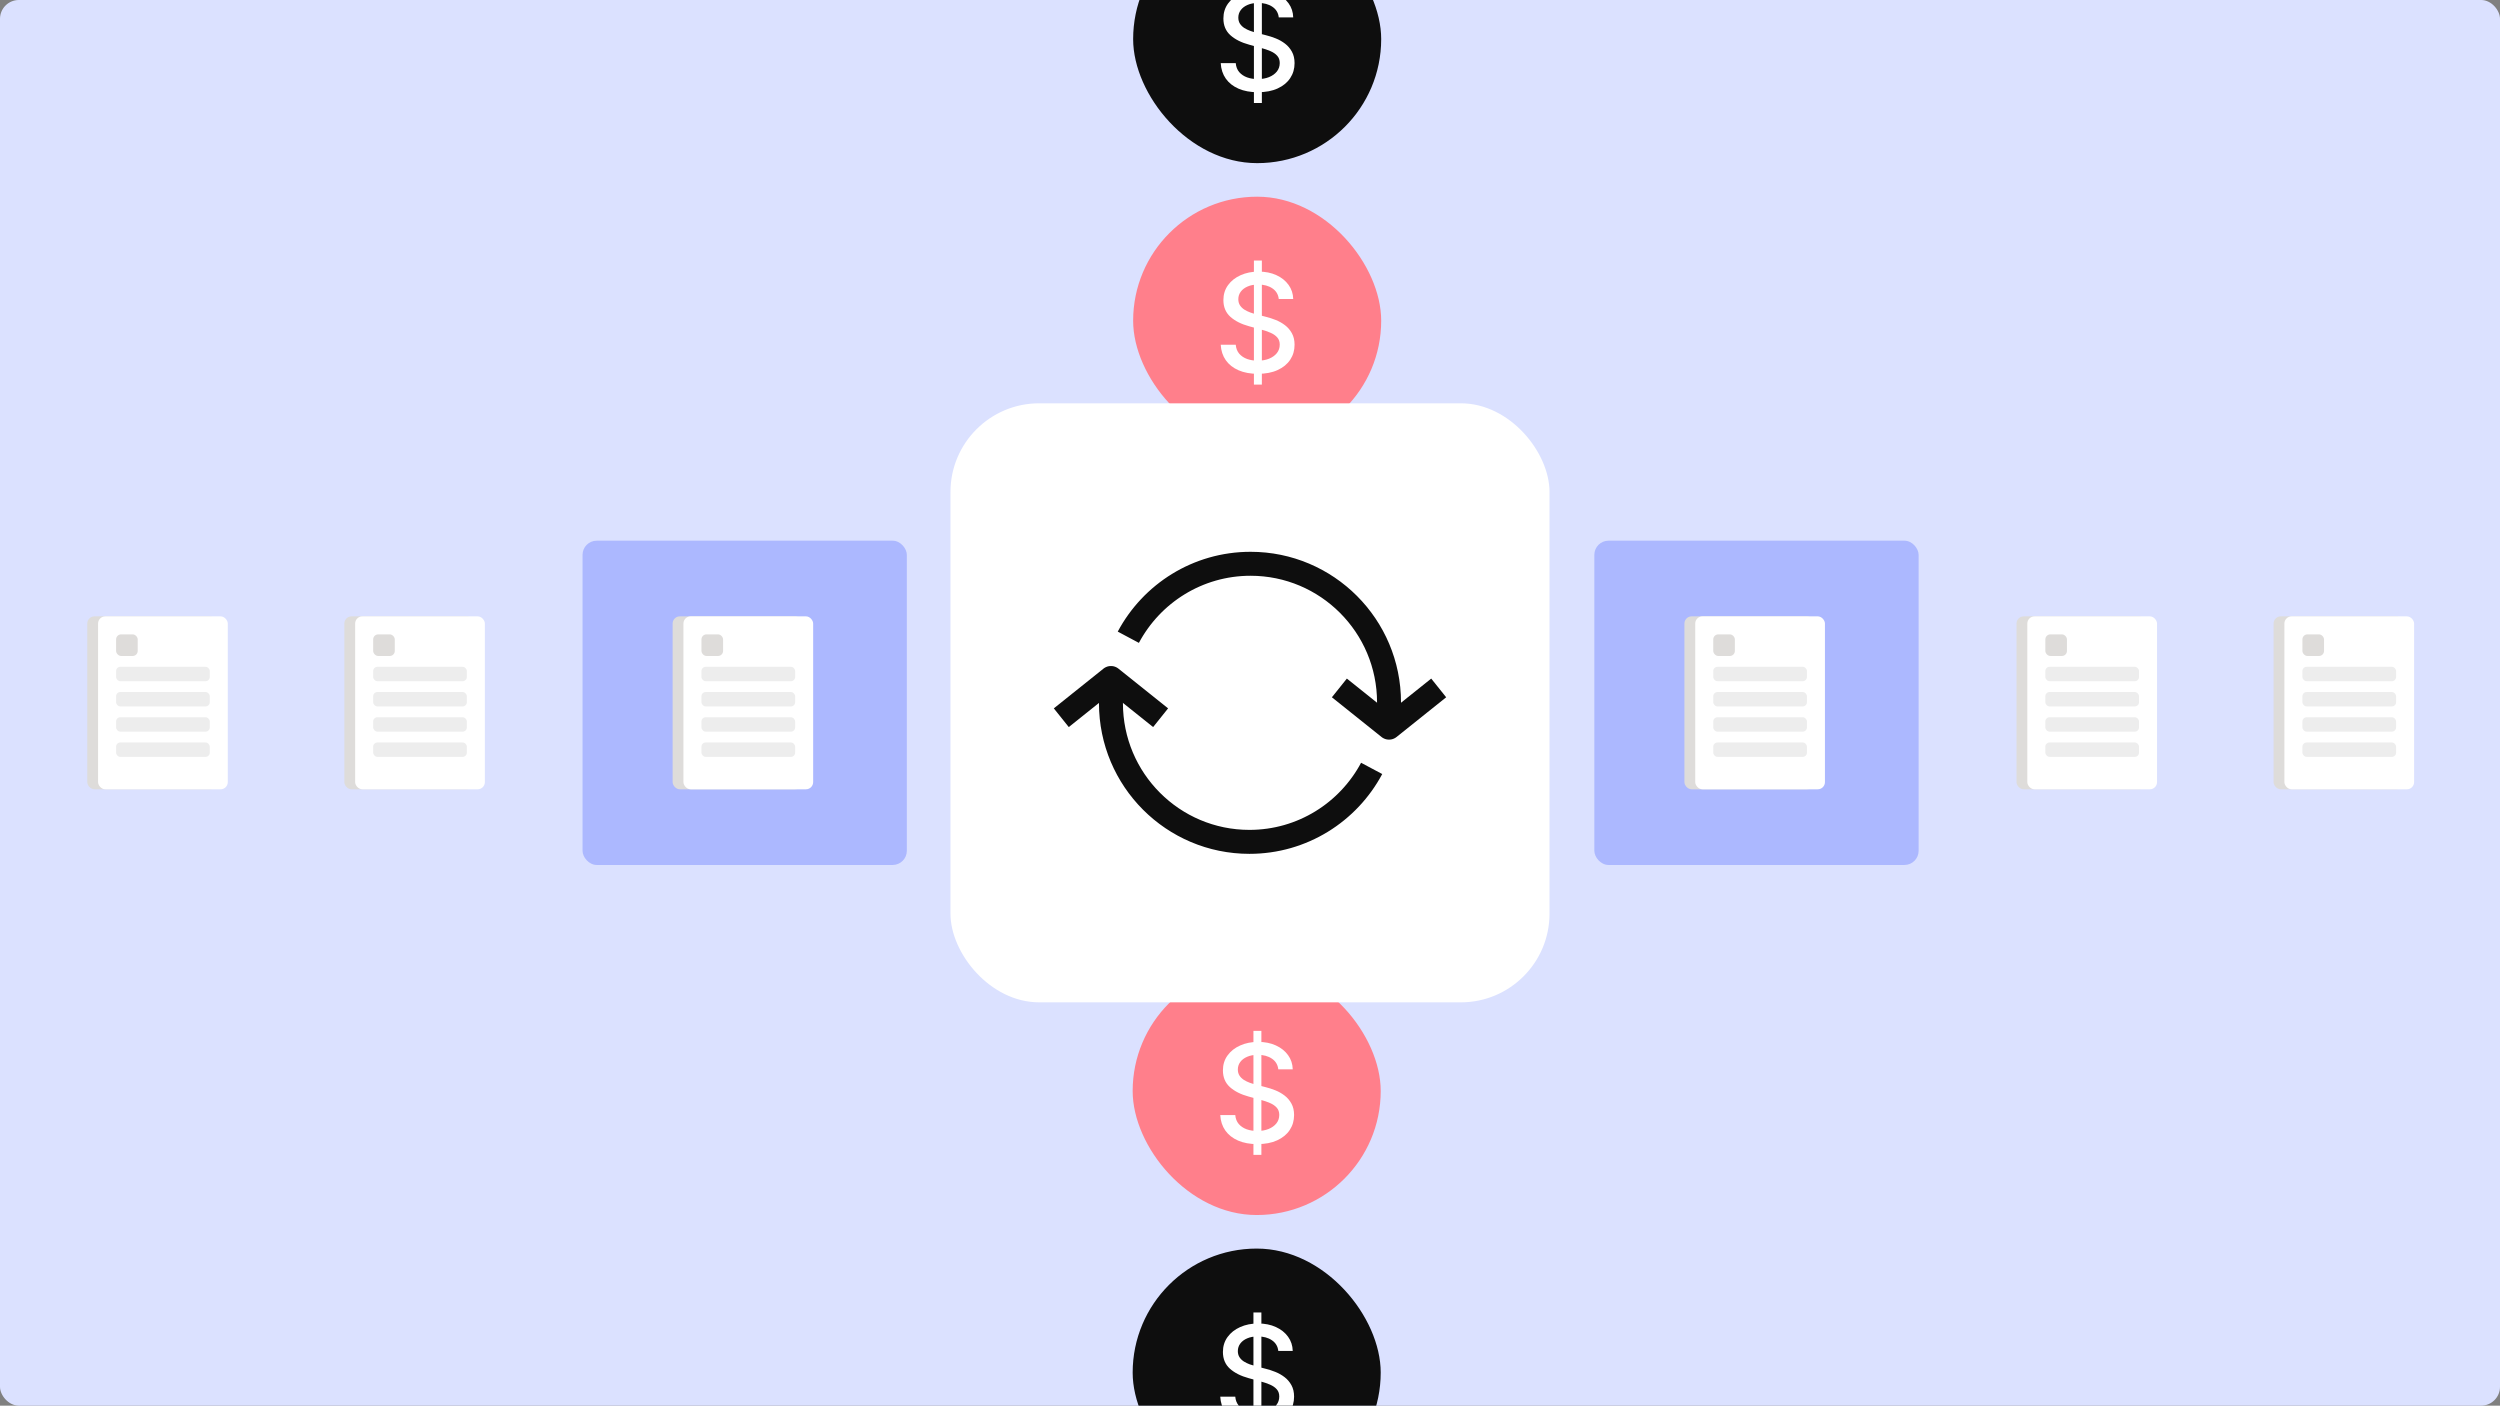 <svg width="1060" height="596" viewBox="0 0 1060 596" fill="none" xmlns="http://www.w3.org/2000/svg">
<rect x="0" y="0" width="1060" height="596" fill="#808080" stroke="none"/>
<g clip-path="url(#clip0_1_25019)">
<rect width="1060" height="596" rx="8" fill="#DBE1FF"/>
<rect x="480.25" y="410" width="105.172" height="105.172" rx="52.586" fill="#FF7F8B"/>
<path d="M531.458 489.664V437.078H534.827V489.664H531.458ZM541.996 453.388C541.777 451.443 540.873 449.937 539.285 448.869C537.696 447.787 535.697 447.246 533.287 447.246C531.561 447.246 530.068 447.52 528.809 448.068C527.549 448.602 526.57 449.341 525.871 450.286C525.186 451.217 524.844 452.279 524.844 453.47C524.844 454.47 525.077 455.332 525.543 456.058C526.022 456.784 526.645 457.393 527.412 457.886C528.192 458.366 529.028 458.77 529.918 459.098C530.808 459.413 531.664 459.674 532.486 459.879L536.594 460.947C537.936 461.276 539.312 461.721 540.723 462.282C542.133 462.844 543.441 463.583 544.646 464.501C545.851 465.418 546.823 466.555 547.563 467.911C548.316 469.266 548.693 470.889 548.693 472.779C548.693 475.162 548.076 477.277 546.844 479.126C545.625 480.975 543.852 482.433 541.524 483.501C539.209 484.57 536.409 485.104 533.122 485.104C529.973 485.104 527.247 484.604 524.947 483.604C522.646 482.604 520.845 481.187 519.544 479.352C518.244 477.503 517.525 475.312 517.388 472.779H523.755C523.879 474.299 524.372 475.566 525.234 476.579C526.111 477.579 527.227 478.325 528.583 478.818C529.952 479.297 531.452 479.537 533.081 479.537C534.875 479.537 536.471 479.256 537.867 478.695C539.278 478.12 540.387 477.325 541.195 476.312C542.003 475.285 542.407 474.087 542.407 472.717C542.407 471.471 542.051 470.451 541.339 469.657C540.64 468.862 539.689 468.205 538.484 467.685C537.292 467.164 535.943 466.706 534.437 466.308L529.466 464.953C526.097 464.035 523.427 462.686 521.455 460.906C519.497 459.126 518.517 456.77 518.517 453.84C518.517 451.416 519.175 449.3 520.489 447.493C521.804 445.685 523.584 444.281 525.83 443.282C528.076 442.268 530.609 441.761 533.43 441.761C536.279 441.761 538.792 442.261 540.969 443.261C543.16 444.261 544.886 445.637 546.145 447.39C547.405 449.129 548.063 451.128 548.117 453.388H541.996Z" fill="white"/>
<rect x="480.25" y="529.396" width="105.172" height="105.172" rx="52.586" fill="#0E0E0E"/>
<path d="M531.458 609.06V556.475H534.827V609.06H531.458ZM541.996 572.784C541.777 570.84 540.873 569.333 539.285 568.265C537.696 567.183 535.697 566.643 533.287 566.643C531.561 566.643 530.068 566.916 528.809 567.464C527.549 567.998 526.57 568.738 525.871 569.683C525.186 570.614 524.844 571.675 524.844 572.867C524.844 573.866 525.077 574.729 525.543 575.455C526.022 576.181 526.645 576.79 527.412 577.283C528.192 577.762 529.028 578.166 529.918 578.495C530.808 578.81 531.664 579.07 532.486 579.275L536.594 580.344C537.936 580.672 539.312 581.117 540.723 581.679C542.133 582.24 543.441 582.98 544.646 583.897C545.851 584.815 546.823 585.951 547.563 587.307C548.316 588.663 548.693 590.286 548.693 592.175C548.693 594.558 548.076 596.674 546.844 598.523C545.625 600.371 543.852 601.83 541.524 602.898C539.209 603.966 536.409 604.5 533.122 604.5C529.973 604.5 527.247 604 524.947 603.001C522.646 602.001 520.845 600.584 519.544 598.749C518.244 596.9 517.525 594.709 517.388 592.175H523.755C523.879 593.695 524.372 594.962 525.234 595.976C526.111 596.975 527.227 597.722 528.583 598.215C529.952 598.694 531.452 598.933 533.081 598.933C534.875 598.933 536.471 598.653 537.867 598.091C539.278 597.516 540.387 596.722 541.195 595.708C542.003 594.681 542.407 593.483 542.407 592.114C542.407 590.868 542.051 589.847 541.339 589.053C540.64 588.259 539.689 587.602 538.484 587.081C537.292 586.561 535.943 586.102 534.437 585.705L529.466 584.349C526.097 583.432 523.427 582.083 521.455 580.302C519.497 578.522 518.517 576.167 518.517 573.236C518.517 570.812 519.175 568.697 520.489 566.889C521.804 565.081 523.584 563.678 525.83 562.678C528.076 561.665 530.609 561.158 533.43 561.158C536.279 561.158 538.792 561.658 540.969 562.657C543.16 563.657 544.886 565.033 546.145 566.786C547.405 568.525 548.063 570.525 548.117 572.784H541.996Z" fill="white"/>
<rect x="247" y="229.25" width="137.499" height="137.499" rx="6.017" fill="#ACB8FF"/>
<g style="mix-blend-mode:multiply">
<rect x="285.195" y="261.333" width="54.999" height="73.333" rx="3.056" fill="#DEDCDA"/>
</g>
<rect x="289.777" y="261.333" width="54.999" height="73.333" rx="3.056" fill="white"/>
<rect x="297.418" y="268.972" width="9.167" height="9.167" rx="2.139" fill="#DEDCDA"/>
<rect x="297.418" y="282.722" width="39.722" height="6.111" rx="1.795" fill="#EDEDED"/>
<rect x="297.418" y="293.416" width="39.722" height="6.111" rx="1.795" fill="#EDEDED"/>
<rect x="297.418" y="304.11" width="39.722" height="6.111" rx="1.795" fill="#EDEDED"/>
<rect x="297.418" y="314.805" width="39.722" height="6.111" rx="1.795" fill="#EDEDED"/>
<g style="mix-blend-mode:multiply">
<rect x="146" y="261.334" width="54.999" height="73.333" rx="3.056" fill="#DEDCDA"/>
</g>
<rect x="150.582" y="261.334" width="54.999" height="73.333" rx="3.056" fill="white"/>
<rect x="158.223" y="268.973" width="9.167" height="9.167" rx="2.139" fill="#DEDCDA"/>
<rect x="158.223" y="282.723" width="39.722" height="6.111" rx="1.795" fill="#EDEDED"/>
<rect x="158.223" y="293.417" width="39.722" height="6.111" rx="1.795" fill="#EDEDED"/>
<rect x="158.223" y="304.111" width="39.722" height="6.111" rx="1.795" fill="#EDEDED"/>
<rect x="158.223" y="314.806" width="39.722" height="6.111" rx="1.795" fill="#EDEDED"/>
<g style="mix-blend-mode:multiply">
<rect x="964" y="261.334" width="54.999" height="73.333" rx="3.056" fill="#DEDCDA"/>
</g>
<rect x="968.582" y="261.334" width="54.999" height="73.333" rx="3.056" fill="white"/>
<rect x="976.223" y="268.973" width="9.167" height="9.167" rx="2.139" fill="#DEDCDA"/>
<rect x="976.223" y="282.723" width="39.722" height="6.111" rx="1.795" fill="#EDEDED"/>
<rect x="976.223" y="293.417" width="39.722" height="6.111" rx="1.795" fill="#EDEDED"/>
<rect x="976.223" y="304.111" width="39.722" height="6.111" rx="1.795" fill="#EDEDED"/>
<rect x="976.223" y="314.806" width="39.722" height="6.111" rx="1.795" fill="#EDEDED"/>
<g style="mix-blend-mode:multiply">
<rect x="37" y="261.334" width="54.999" height="73.333" rx="3.056" fill="#DEDCDA"/>
</g>
<rect x="41.582" y="261.334" width="54.999" height="73.333" rx="3.056" fill="white"/>
<rect x="49.223" y="268.973" width="9.167" height="9.167" rx="2.139" fill="#DEDCDA"/>
<rect x="49.223" y="282.723" width="39.722" height="6.111" rx="1.795" fill="#EDEDED"/>
<rect x="49.223" y="293.417" width="39.722" height="6.111" rx="1.795" fill="#EDEDED"/>
<rect x="49.223" y="304.111" width="39.722" height="6.111" rx="1.795" fill="#EDEDED"/>
<rect x="49.223" y="314.806" width="39.722" height="6.111" rx="1.795" fill="#EDEDED"/>
<g style="mix-blend-mode:multiply">
<rect x="855" y="261.334" width="54.999" height="73.333" rx="3.056" fill="#DEDCDA"/>
</g>
<rect x="859.582" y="261.334" width="54.999" height="73.333" rx="3.056" fill="white"/>
<rect x="867.223" y="268.973" width="9.167" height="9.167" rx="2.139" fill="#DEDCDA"/>
<rect x="867.223" y="282.723" width="39.722" height="6.111" rx="1.795" fill="#EDEDED"/>
<rect x="867.223" y="293.417" width="39.722" height="6.111" rx="1.795" fill="#EDEDED"/>
<rect x="867.223" y="304.111" width="39.722" height="6.111" rx="1.795" fill="#EDEDED"/>
<rect x="867.223" y="314.806" width="39.722" height="6.111" rx="1.795" fill="#EDEDED"/>
<rect x="480.453" y="83.397" width="105.172" height="105.172" rx="52.586" fill="#FF7F8B"/>
<path d="M531.662 163.06V110.475H535.03V163.06H531.662ZM542.199 126.784C541.98 124.84 541.076 123.333 539.488 122.265C537.899 121.183 535.9 120.643 533.49 120.643C531.764 120.643 530.272 120.916 529.012 121.464C527.752 121.998 526.773 122.738 526.074 123.683C525.39 124.614 525.047 125.675 525.047 126.867C525.047 127.866 525.28 128.729 525.746 129.455C526.225 130.181 526.848 130.79 527.615 131.283C528.395 131.762 529.231 132.166 530.121 132.495C531.011 132.81 531.867 133.07 532.689 133.275L536.797 134.344C538.139 134.672 539.515 135.117 540.926 135.679C542.336 136.24 543.644 136.98 544.849 137.897C546.054 138.815 547.026 139.951 547.766 141.307C548.519 142.663 548.896 144.286 548.896 146.175C548.896 148.558 548.279 150.674 547.047 152.523C545.828 154.371 544.055 155.83 541.727 156.898C539.412 157.966 536.612 158.5 533.325 158.5C530.176 158.5 527.451 158 525.15 157.001C522.849 156.001 521.049 154.584 519.748 152.749C518.447 150.9 517.728 148.709 517.591 146.175H523.959C524.082 147.695 524.575 148.962 525.438 149.976C526.314 150.975 527.43 151.722 528.786 152.215C530.155 152.694 531.655 152.933 533.284 152.933C535.078 152.933 536.674 152.653 538.07 152.091C539.481 151.516 540.59 150.722 541.398 149.708C542.206 148.681 542.61 147.483 542.61 146.114C542.61 144.868 542.254 143.847 541.542 143.053C540.844 142.259 539.892 141.602 538.687 141.081C537.495 140.561 536.146 140.102 534.64 139.705L529.669 138.349C526.3 137.432 523.63 136.083 521.658 134.302C519.7 132.522 518.721 130.167 518.721 127.236C518.721 124.812 519.378 122.697 520.693 120.889C522.007 119.081 523.787 117.678 526.033 116.678C528.279 115.665 530.813 115.158 533.634 115.158C536.482 115.158 538.995 115.658 541.172 116.657C543.363 117.657 545.089 119.033 546.349 120.786C547.608 122.525 548.266 124.525 548.321 126.784H542.199Z" fill="white"/>
<rect x="480.453" y="-36" width="105.172" height="105.172" rx="52.586" fill="#0E0E0E"/>
<path d="M531.662 43.664V-8.922H535.03V43.664H531.662ZM542.199 7.388C541.98 5.443 541.076 3.937 539.488 2.869C537.899 1.787 535.9 1.246 533.49 1.246C531.764 1.246 530.272 1.52 529.012 2.068C527.752 2.602 526.773 3.341 526.074 4.286C525.39 5.217 525.047 6.279 525.047 7.47C525.047 8.47 525.28 9.332 525.746 10.058C526.225 10.784 526.848 11.393 527.615 11.886C528.395 12.366 529.231 12.77 530.121 13.098C531.011 13.413 531.867 13.674 532.689 13.879L536.797 14.947C538.139 15.276 539.515 15.721 540.926 16.282C542.336 16.844 543.644 17.583 544.849 18.501C546.054 19.418 547.026 20.555 547.766 21.911C548.519 23.266 548.896 24.889 548.896 26.779C548.896 29.162 548.279 31.277 547.047 33.126C545.828 34.975 544.055 36.433 541.727 37.502C539.412 38.57 536.612 39.104 533.325 39.104C530.176 39.104 527.451 38.604 525.15 37.604C522.849 36.605 521.049 35.187 519.748 33.352C518.447 31.503 517.728 29.312 517.591 26.779H523.959C524.082 28.299 524.575 29.566 525.438 30.579C526.314 31.579 527.43 32.325 528.786 32.818C530.155 33.297 531.655 33.537 533.284 33.537C535.078 33.537 536.674 33.256 538.07 32.695C539.481 32.12 540.59 31.325 541.398 30.312C542.206 29.285 542.61 28.087 542.61 26.717C542.61 25.471 542.254 24.451 541.542 23.657C540.844 22.862 539.892 22.205 538.687 21.685C537.495 21.164 536.146 20.706 534.64 20.308L529.669 18.953C526.3 18.035 523.63 16.686 521.658 14.906C519.7 13.126 518.721 10.77 518.721 7.84C518.721 5.416 519.378 3.3 520.693 1.493C522.007 -0.315 523.787 -1.719 526.033 -2.718C528.279 -3.732 530.813 -4.239 533.634 -4.239C536.482 -4.239 538.995 -3.739 541.172 -2.739C543.363 -1.739 545.089 -0.363 546.349 1.39C547.608 3.129 548.266 5.128 548.321 7.388H542.199Z" fill="white"/>
<rect x="403" y="171" width="253.994" height="253.994" rx="37.62" fill="white"/>
<path d="M478.41 270.192C488.29 251.657 507.793 239.043 530.237 239.043C562.662 239.043 588.949 265.366 588.949 297.835V308.524" stroke="#0E0E0E" stroke-width="10.16" stroke-miterlimit="10"/>
<path d="M610.005 291.68L588.95 308.524L567.895 291.68" stroke="#0E0E0E" stroke-width="10.16" stroke-miterlimit="10" stroke-linejoin="round"/>
<path d="M581.582 325.801C571.702 344.337 552.199 356.95 529.755 356.95C497.33 356.95 471.043 330.627 471.043 298.158V287.469" stroke="#0E0E0E" stroke-width="10.16" stroke-miterlimit="10"/>
<path d="M449.988 304.313L471.044 287.469L492.099 304.313" stroke="#0E0E0E" stroke-width="10.16" stroke-miterlimit="10" stroke-linejoin="round"/>
<rect x="676" y="229.25" width="137.499" height="137.499" rx="6.017" fill="#ACB8FF"/>
<g style="mix-blend-mode:multiply">
<rect x="714.195" y="261.333" width="54.999" height="73.333" rx="3.056" fill="#DEDCDA"/>
</g>
<rect x="718.777" y="261.333" width="54.999" height="73.333" rx="3.056" fill="white"/>
<rect x="726.418" y="268.972" width="9.167" height="9.167" rx="2.139" fill="#DEDCDA"/>
<rect x="726.418" y="282.722" width="39.722" height="6.111" rx="1.795" fill="#EDEDED"/>
<rect x="726.418" y="293.416" width="39.722" height="6.111" rx="1.795" fill="#EDEDED"/>
<rect x="726.418" y="304.11" width="39.722" height="6.111" rx="1.795" fill="#EDEDED"/>
<rect x="726.418" y="314.805" width="39.722" height="6.111" rx="1.795" fill="#EDEDED"/>
</g>
<defs>
<clipPath id="clip0_1_25019">
<rect width="1060" height="596" rx="8" fill="white"/>
</clipPath>
</defs>
</svg>
